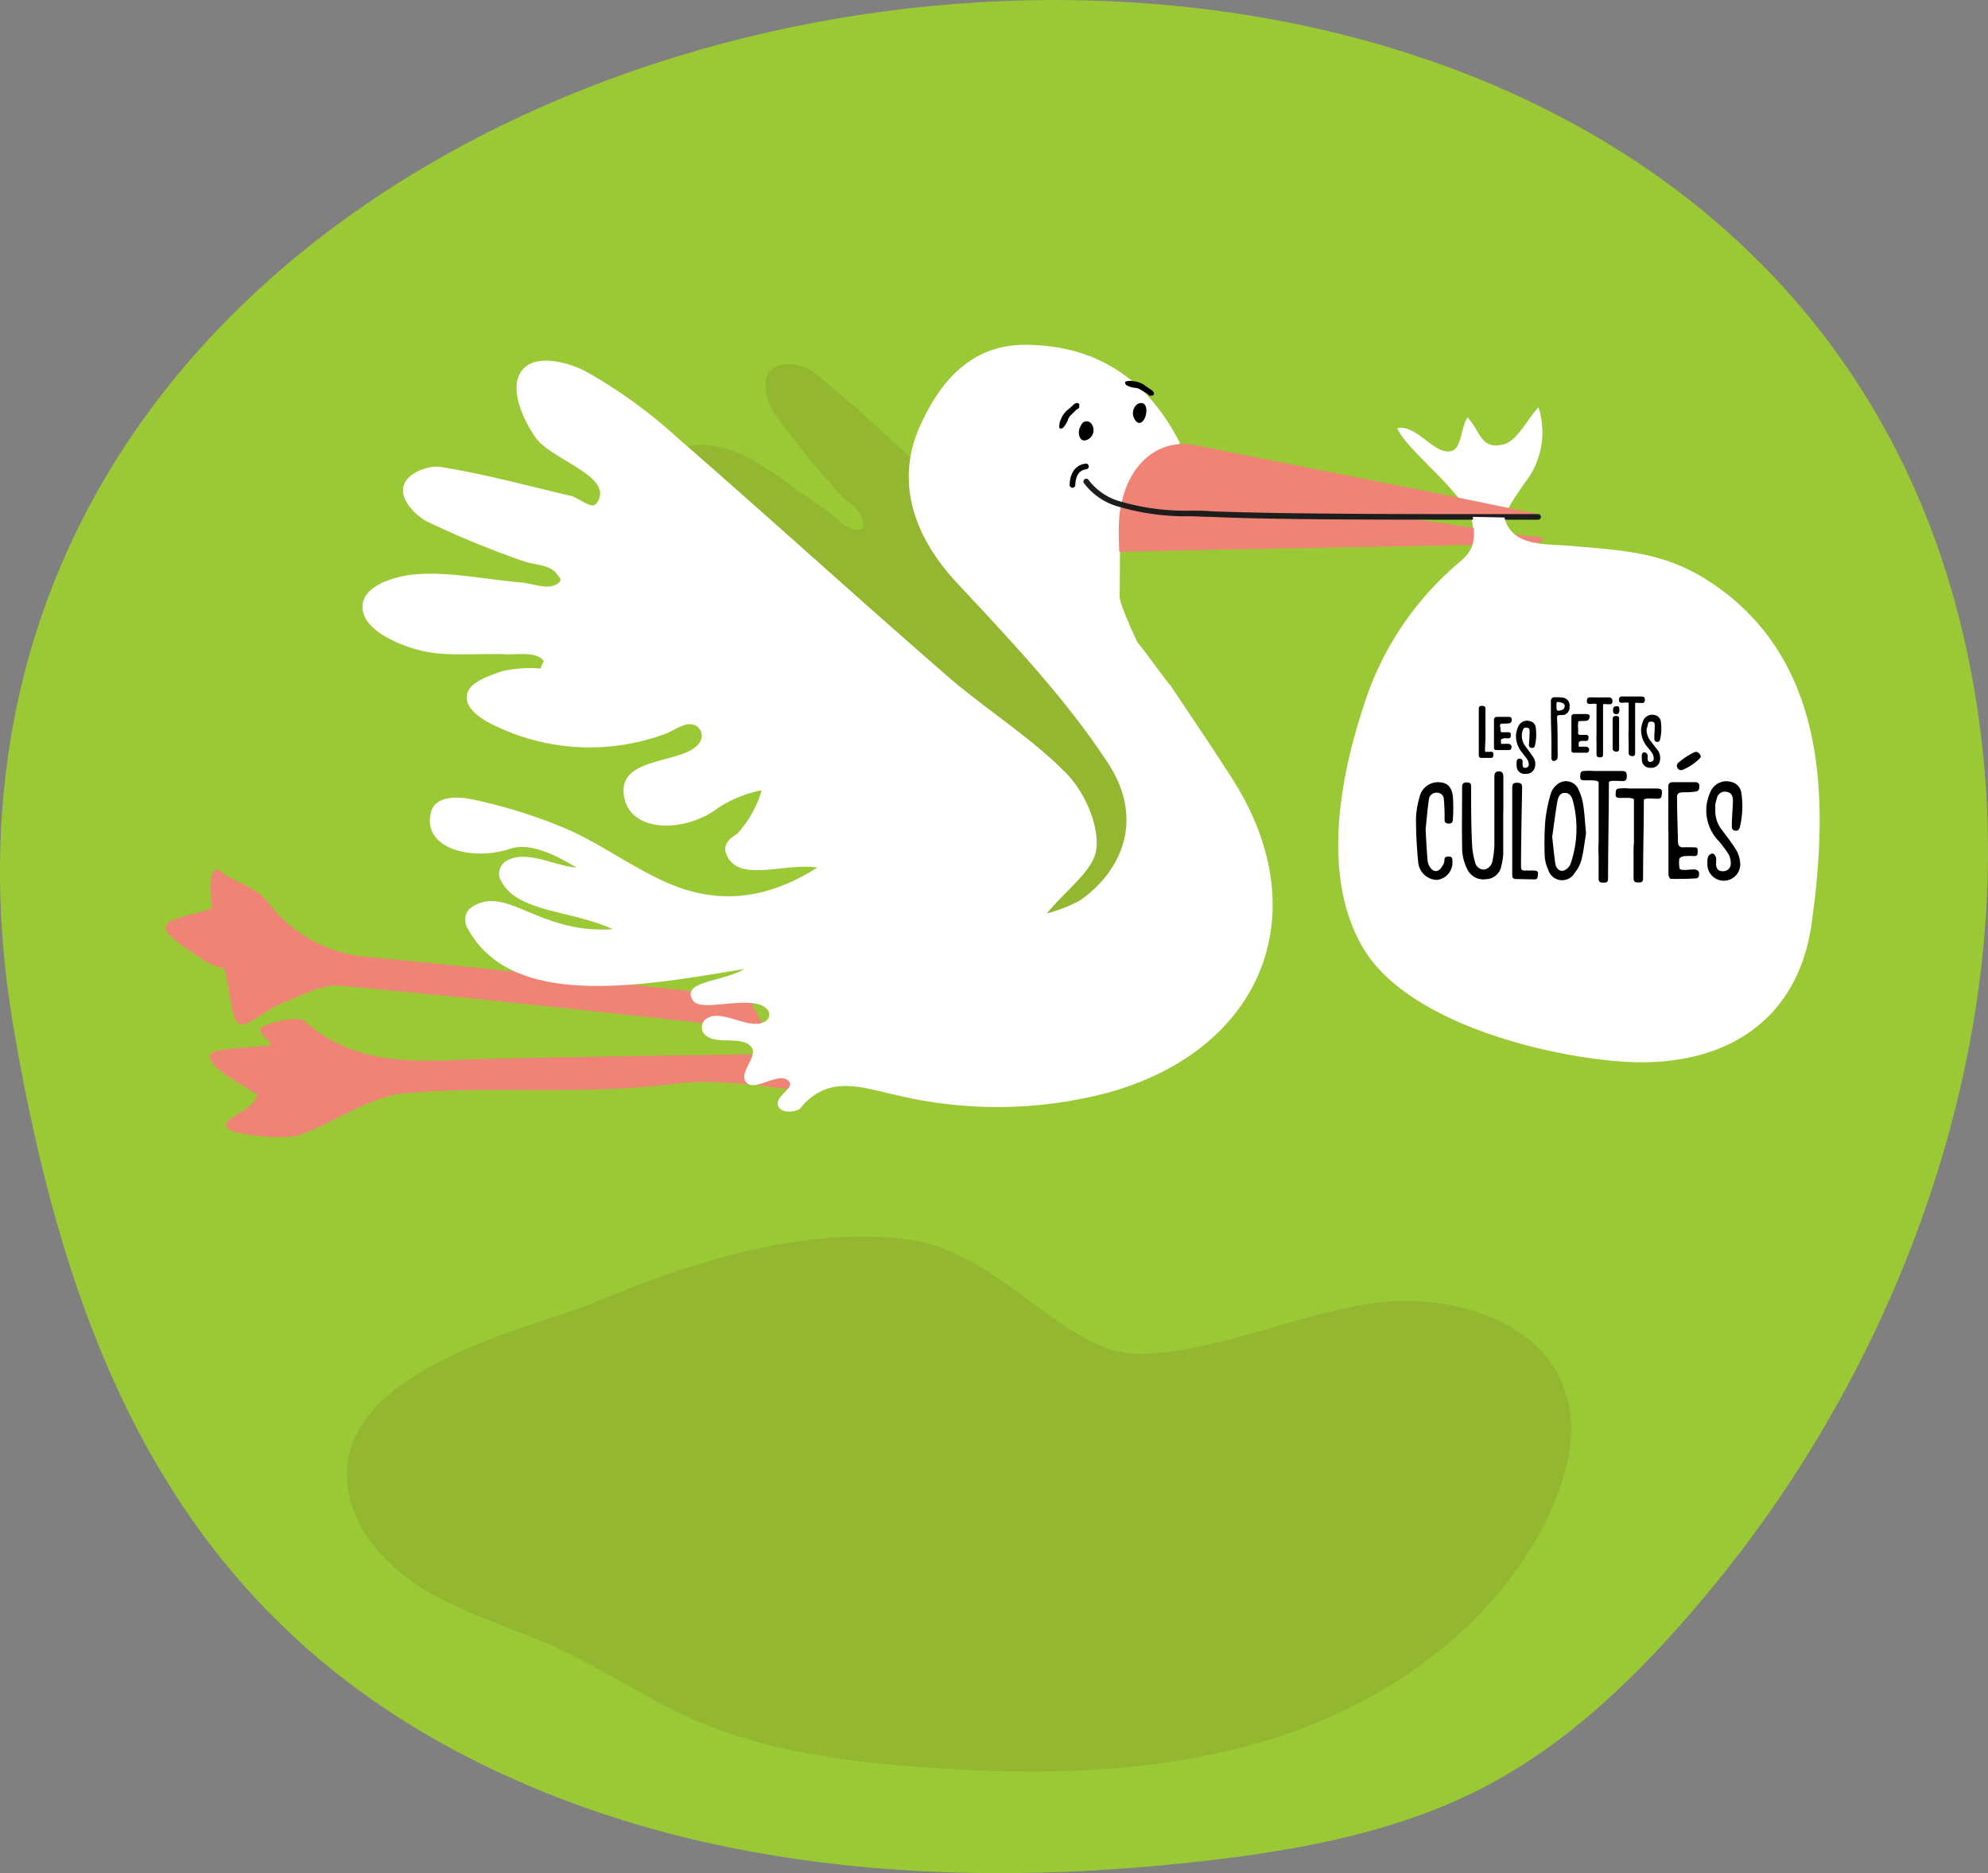 <svg xmlns="http://www.w3.org/2000/svg" width="184.646" height="173.948" viewBox="0 0 184.646 173.948">
  <rect x="0" y="0" width="184.646" height="173.948" fill="#808080" stroke="none"/>
  <g id="Groupe_750" data-name="Groupe 750" transform="translate(1462.313 -1450)">
    <path id="Tracé_37" data-name="Tracé 37" d="M179.748,169.471c15.471-20.2,25.077-46.958,22.751-73.059C192.6-13.985.973,11.7,19.453,120.625c4.918,28.839,14.67,53.3,41.413,67.368,21.121,11.111,45.725,12.713,69.089,10.052,9.1-1.038,18.279-2.731,26.4-7.029,8.248-4.375,15.019-11.236,21.023-18.55C178.18,171.484,178.974,170.488,179.748,169.471Z" transform="translate(-1480.512 1424.783)" fill="#9bc936"/>
    <path id="Tracé_38" data-name="Tracé 38" d="M211.4,91.323c1.163-2.6-5.949-7.509-6.9-9.871,1.874-.376,3.553,2.71,5.141,2.09.822-.307.836-2.348,1.393-3.086,1.254,1.393,1.219,3.023,3.351,2.508,1.289-.313,2.341-2.591,3.239-3.434a7.568,7.568,0,0,1-1.282,7.008c-1.644,2.382-1.679,2.445-1.881,4.18" transform="translate(-1537.036 1408.304)" fill="#fff"/>
    <path id="Tracé_39" data-name="Tracé 39" d="M47.272,155.551c.655.139,2.515-1.491,3.859-2.006,1.769-.7,3.685-1.769,5.44-1.609,13.159,1.212,26.3,2.661,39.434,4.1L94.237,152.7a7.663,7.663,0,0,1-2.09.063c-10.971-1.163-21.936-2.466-32.928-3.483a12.929,12.929,0,0,1-9.453-5.134c-.885-1.115-2.48-1.693-3.8-2.424-.216-.118-.878-.843-1.17-.453-.648.857-.167,2.967-.216,3.483-1.574.578-3.845.857-4.221,1.526-.495.871,2.006,2.208,3.17,3.1a7.87,7.87,0,0,0,2.222.989C46.36,152.444,46.311,155.349,47.272,155.551Z" transform="translate(-1487.217 1389.607)" fill="#ef8376" fill-rule="evenodd"/>
    <path id="Tracé_40" data-name="Tracé 40" d="M100.78,167.689,99,164.289c-8.742.153-17.485.258-26.227.446-6.193.132-12.539,1.226-17.84-3.518-.383-.341-2.208-.167-3.922.585-.606.272.8,1.393.913,1.686-1.47.223-5.5.279-5.691.836-.425,1.31,3.483,3.03,4.333,3.755-.132,1.567-3.929,2.285-2.6,3.218.871.592,5.259,1,6.576.529,3.33-1.2,6.478-3.6,9.836-3.887,8.2-.7,16.572.223,24.694-.843,3.95-.515,7.844.1,11.731.592Z" transform="translate(-1489.009 1383.571)" fill="#ef8376" fill-rule="evenodd"/>
    <path id="Tracé_41" data-name="Tracé 41" d="M110.8,88.185c1.93,1.944,4.737,2.988,7.154,4.444.9.536,2.445,1.059,2.724,2.09.1.341,0,0-.55.627a11.958,11.958,0,0,0-3.344-1.526c-1.261-.167-3.156-.613-3.915.474-.7.954.167,2.529.787,3.4a20.146,20.146,0,0,0,13.584,8.492c.975.167,2.285-.139,2.9.648l12.985,22.187L154.1,117.038h0c-.439-1.017-.871-2.034-1.261-3.072-3.859-10.449-21.985-30.783-22.6-31.347-3.1-2.786-6.1-5.677-9.376-8.206-.815-.634-2.968-1.017-3.859-.049s-.293,2.974.348,3.929a82.277,82.277,0,0,0,6.067,7.481c.766.885,2.02,1.393,2.173,2.591.042.376.174.655-.2.752-1.163.286-2.152-1.094-3.156-1.748-2.7-1.769-5.2-3.971-8.1-5.294-1.581-.7-4.688-1.5-5.761.118C107.175,84.005,109.4,86.785,110.8,88.185Z" transform="translate(-1507.768 1410.05)" fill="#93b730" fill-rule="evenodd"/>
    <path id="Tracé_42" data-name="Tracé 42" d="M138.508,98.82c.4.4,2.717,3.657,3.107,4.047,2.536,3.81,3.2,4.723,5.67,8.561,7.941,12.337,3,25-11.146,29.111a40.223,40.223,0,0,1-20.09.307c-3.044-.655-6.269-1.964-8.861,1.254-.23.272-1.588.55-1.992-.125-.536-.9,1.393-1.693,1.01-2.292-.8-1.233-3.2.975-4.026,0-.738-.857,1.045-2.361.529-3.2-.787-1.3-3.72-.063-4.556-1.47a1.01,1.01,0,0,1,.216-1.163c1.484-1.226,4.4,1.337,5.782,0a.731.731,0,0,0,0-.926c-1.31-1.533-6.116.334-6.9-.815-1.254-1.853,2.828-1.755,4.765-2.961-9.927,1.665-21.755,3.755-25.774-3.873a1.5,1.5,0,0,1,.237-1.714c3.295-2.494,6.269,2.389,13.319,1.895-4.18-1.874-9.146-1.533-10.519-4.751a1.393,1.393,0,0,1,.536-1.533c1.853-1.191,4.4.383,6.6.571-2-1.24-4.382-2.361-6.179-1.748-3.483,1.163-8.2,0-7.335-3.392.446-1.769,3.009-1.393,4.033-1.156a47.313,47.313,0,0,1,8.756,2.786c3.2,1.435,6.081,3.6,9.307,4.981,4.563,1.944,9.056,1.533,13.793-1.484-3.128-.453-7.384,1.477-8.464-1.24-.453-1.135.815-1.735,1.01-1.888a10.079,10.079,0,0,0,2.278-4.047,11.417,11.417,0,0,0-4,1.609c-3.267,2.5-8.673,2.354-8.826-1.5-.139-3.532,6.632-2.431,7.252-4.995a1.108,1.108,0,0,0-.613-1.149c-.913-.39-1.923.508-2.856.829a20.2,20.2,0,0,1-16.022-.933c-.968-.467-2.459-1.449-2.327-2.619.146-1.3,2.02-1.825,3.211-2.278a11.612,11.612,0,0,1,3.664-.265c.181-.822.432-.564.181-.822-.7-.745-2.341-.467-3.385-.509-2.786-.111-5.782.313-8.408-.467-1.846-.522-5.12-1.916-4.939-4.1.167-1.937,3.274-2.738,5.009-2.863,3.176-.237,6.416.488,9.641.759,1.191.084,2.724.829,3.608,0,.279-.258.042-.446-.188-.752-.7-.954-2.048-.829-3.149-1.226A84.991,84.991,0,0,1,72.541,87.6c-1.024-.522-2.522-1.978-2.194-3.274s2.389-1.957,3.406-1.8c4.1.648,8.115,1.755,12.163,2.7.8.2,1.916,1.337,2.382.655,1.728-2.494-4.277-3.964-5.747-6.165-1.08-1.6-2.522-4.6-1.135-6.228,1.282-1.5,4.277-.648,5.824.153a45.8,45.8,0,0,1,8.512,6.144c8.4,7.3,16.628,14.8,25.029,22.1,3.6,3.135,7.753,5.684,11.09,9.056,1.693,1.707,3.065,4.751,2.835,7.015-.2,2.02-2.786,3.81-4.6,6.033a13.437,13.437,0,0,0,3.135-1.24c4.18-3,5.747-7.816,2.55-12.7-3.957-6.04-9.056-11.4-14.009-16.718-4.138-4.4-5.74-9.557-3.483-14.545,1.9-4.27,4.827-7.6,9.752-7.593,6.4,0,11.292,2.961,14.42,9.139-6.4,4.18-5.461,7.948-5.615,14.183C136.858,95,137.275,96.138,138.508,98.82Z" transform="translate(-1495.182 1410.832)" fill="#fff" fill-rule="evenodd"/>
    <path id="Tracé_43" data-name="Tracé 43" d="M203.334,95.285c-11.766.23-24.228.425-35.917.7-.279-5.872.411-7.015,5.81-6.186,9.648,1.484,22.012,3.156,31.918,4.688.4.063,1.616.049,1.6.279-.042.439-.223.334-.926.383a17.249,17.249,0,0,1-2.48.139Z" transform="translate(-1525.769 1405.263)" fill="#ef8376" fill-rule="evenodd"/>
    <path id="Tracé_44" data-name="Tracé 44" d="M167.79,89.759c.738-3.483,3.42-5.949,6.91-5.224,8.986,1.839,21.288,4.18,30.532,6.137.425.091,1.254.118,1.254.5s-1.881.16-2.557.118C202.864,91.243,179.918,90.825,167.79,89.759Z" transform="translate(-1525.898 1406.824)" fill="#ef8376" fill-rule="evenodd"/>
    <path id="Tracé_45" data-name="Tracé 45" d="M197.867,92.836c-7.7,0-17.791,0-23.461-.265-.613,0-1.205-.042-1.776-.056a22.061,22.061,0,0,1-6.269-.766l-.181-.056a6,6,0,0,1-3.483-2.257.261.261,0,0,1,.411-.32,5.573,5.573,0,0,0,3.225,2.09l.181.056a21.511,21.511,0,0,0,6.13.731c.571,0,1.163,0,1.783.056,6.736.279,19.749.272,27.53.265h2.967a.265.265,0,0,1,0,.522Z" transform="translate(-1524.336 1405.426)" fill="#1d1e1c"/>
    <path id="Tracé_46" data-name="Tracé 46" d="M161.078,89.263h0a.272.272,0,0,1-.258-.272c.035-1.156.585-1.874,1.519-1.971a.265.265,0,0,1,.056.522c-.836.084-1.031.843-1.052,1.47A.258.258,0,0,1,161.078,89.263Z" transform="translate(-1523.783 1406.032)"/>
    <path id="Tracé_47" data-name="Tracé 47" d="M163.171,81.562a.536.536,0,0,0-.906.174,1.212,1.212,0,0,0-.181.982c.132.425.376.543.787.355a.975.975,0,0,0,.3-1.512Z" transform="translate(-1524.156 1407.743)" fill-rule="evenodd"/>
    <path id="Tracé_48" data-name="Tracé 48" d="M169.684,80.755c.857.376,1.317-2.3,0-1.721a1.08,1.08,0,0,0,0,1.721" transform="translate(-1526.343 1408.48)" fill-rule="evenodd"/>
    <path id="Tracé_49" data-name="Tracé 49" d="M168.276,76.055c-.042,0-.056.049-.056.1a.3.3,0,0,0,.167.265,1.985,1.985,0,0,0,.773.223,1.045,1.045,0,0,1,.509.181l.571.334c.07.049.118.111.174.153a.188.188,0,0,0,.237.049h.07a.181.181,0,0,0,.16-.258.606.606,0,0,0-.2-.258l-.2-.118a4.391,4.391,0,0,0-.39-.272,1.443,1.443,0,0,0-.174-.132c-.049-.035-.111-.049-.174-.084a1.9,1.9,0,0,0-.62-.2L168.763,76A1.469,1.469,0,0,0,168.276,76.055Z" transform="translate(-1526.029 1409.376)" fill-rule="evenodd"/>
    <path id="Tracé_50" data-name="Tracé 50" d="M159.439,81.227a.084.084,0,0,0,.077.077.286.286,0,0,0,.3-.091,2.138,2.138,0,0,0,.418-.7,1.038,1.038,0,0,1,.3-.46l.46-.46a1.966,1.966,0,0,1,.2-.125.223.223,0,0,0,.1-.216.313.313,0,0,1,0-.077.188.188,0,0,0-.216-.23.62.62,0,0,0-.307.139l-.174.174-.355.307a1.557,1.557,0,0,0-.167.132c-.042.049-.077.1-.118.146a1.874,1.874,0,0,0-.348.557c-.042.1-.077.2-.118.293A1.734,1.734,0,0,0,159.439,81.227Z" transform="translate(-1523.363 1408.481)" fill-rule="evenodd"/>
    <path id="Tracé_51" data-name="Tracé 51" d="M209.128,94.12c.293,2.243.1,3.051-1.2,4.18a28.7,28.7,0,0,0-9.056,13.758c-2.159,6.639-3.734,15.611.042,22.047,4.012,6.882,16.663,10.073,24.067,10.6,8.972.641,16.28-3.323,17.617-12.817,1.609-11.459,1.393-23.872-8.554-31.124-4.667-3.385-8.519-3.483-14.009-3.964-2.166-.181-5.294.1-5.963-2.619" transform="translate(-1534.649 1403.878)" fill="#fff"/>
    <path id="Tracé_52" data-name="Tracé 52" d="M216.961,131.818v3.873a5.663,5.663,0,0,1-.174,1.135,1.477,1.477,0,0,1-1.393,1.233,1.644,1.644,0,0,1-1.714-.815,4.361,4.361,0,0,1-.536-2.18c-.035-1.86,0-3.713,0-5.573,0-.348.174-.418.474-.411s.362.132.362.411c0,1.818,0,3.629.091,5.447a6.966,6.966,0,0,0,.272,1.533.85.85,0,0,0,.836.7.948.948,0,0,0,.78-.8,8.744,8.744,0,0,0,.181-1.463v-6.311c0-.313.042-.529.4-.543s.432.2.432.509v3.225Z" transform="translate(-1539.654 1393.583)" fill-rule="evenodd"/>
    <path id="Tracé_53" data-name="Tracé 53" d="M227.989,134.194c-.111.7-.209,1.574-.418,2.452a3.407,3.407,0,0,1-.634,1.233,1.344,1.344,0,0,1-2.452-.279,3.594,3.594,0,0,1-.327-1.17,29.462,29.462,0,0,1,.042-3.33,13.939,13.939,0,0,1,.509-2.563,1.728,1.728,0,0,1,.592-.864,1.254,1.254,0,0,1,1.943.362,5.052,5.052,0,0,1,.488,1.553C227.857,132.369,227.891,133.17,227.989,134.194Zm-3.142.327c.1.92.174,1.693.286,2.445.077.557.453.843.871.662a1.128,1.128,0,0,0,.55-.6,10,10,0,0,0,.237-5.754c-.132-.592-.4-.836-.78-.829s-.6.265-.7.885C225.126,132.446,224.987,133.553,224.847,134.521Z" transform="translate(-1542.992 1393.186)" fill-rule="evenodd"/>
    <path id="Tracé_54" data-name="Tracé 54" d="M246.547,132.029a2.786,2.786,0,0,0,.62,1.867c.453.606.919,1.212,1.317,1.853a2.718,2.718,0,0,1,.355,1.066,1.527,1.527,0,1,1-3.03.188,1.694,1.694,0,0,1,.077-.655.578.578,0,0,1,.4-.272c.125,0,.279.216.327.362a2.673,2.673,0,0,1,0,.578c0,.453.2.7.578.7a.7.7,0,0,0,.787-.613,1.812,1.812,0,0,0-.188-.94,12.176,12.176,0,0,0-.9-1.219,4.068,4.068,0,0,1-.815-4.556,1.616,1.616,0,0,1,1.888-.975,1.226,1.226,0,0,1,1.01,1.094,8.36,8.36,0,0,1-.125,3.03c-.056.237-.125.453-.446.418s-.327-.265-.32-.522c0-.752.084-1.5.1-2.257,0-.522-.188-.766-.613-.829a.745.745,0,0,0-.878.606,4.775,4.775,0,0,0-.146.564A4.483,4.483,0,0,0,246.547,132.029Z" transform="translate(-1549.54 1393.185)" fill-rule="evenodd"/>
    <path id="Tracé_55" data-name="Tracé 55" d="M208.094,136.895a1.233,1.233,0,0,0,.16.411c.16.293.432.516.738.411s.383-.341.529-.55a.892.892,0,0,0,.118-.439c0-.341.258-.341.5-.32s.244.237.244.425a1.63,1.63,0,0,1-1.428,1.735,1.79,1.79,0,0,1-1.741-1.574A39.864,39.864,0,0,1,207,132.91a7.844,7.844,0,0,1,.327-2.02A1.755,1.755,0,0,1,209.2,129.5c.7.056,1.108.4,1.226,1.31a15.663,15.663,0,0,1,0,2.139c0,.272-.146.425-.46.383s-.313-.209-.313-.467a16.557,16.557,0,0,0-.063-1.762.634.634,0,0,0-.7-.634.7.7,0,0,0-.7.655c-.125.913-.2,1.825-.293,2.738C207.906,134.081,208,136.115,208.094,136.895Z" transform="translate(-1537.795 1393.146)" fill-rule="evenodd"/>
    <path id="Tracé_56" data-name="Tracé 56" d="M240.64,134.025V129.9c0-.307.16-.411.446-.411h2.146c.1,0,.286.153.286.237,0,.251.042.571-.307.634a7.245,7.245,0,0,1-1.1.07c-.55,0-.7.1-.655.655,0,1.317.056,2.633.084,3.957,0,.355.167.522.536.5s.634,0,.954,0c.2,0,.355.035.341.286s.049.509-.3.529a6.532,6.532,0,0,0-.906,0c-.188,0-.481.139-.5.258a2.6,2.6,0,0,0,.035.927c0,.056.237.1.369.1.355,0,.7-.056,1.073-.042.125,0,.341.167.348.265s.063.536-.265.557c-.787.049-1.567.063-2.354.049-.077,0-.216-.258-.216-.4v-4.033Z" transform="translate(-1548.001 1393.146)" fill-rule="evenodd"/>
    <path id="Tracé_57" data-name="Tracé 57" d="M220.645,137.177c0,.515,0,.55.536.543h.655c.216,0,.432.042.39.327s0,.522-.369.495c-.564,0-1.129-.035-1.686-.035-.327,0-.341-.2-.341-.439v-8.046c0-.348.111-.453.446-.453s.474.084.474.446C220.722,131.012,220.645,135.8,220.645,137.177Z" transform="translate(-1541.687 1393.122)" fill-rule="evenodd"/>
    <path id="Tracé_58" data-name="Tracé 58" d="M232.647,127.991h-2.522a4.508,4.508,0,0,0-.85,0c-.4,0-.362.265-.376.543s.146.327.383.327c.7,0,1.324-.035,1.324.209v5.573a9.958,9.958,0,0,0,0,1.212V138c0,.39.272.355.543.355s.334-.125.334-.376c0-2.64.077-6.5.077-8.9,0-.251.634-.16,1.289-.153.23,0,.348-.084.369-.327C233.239,128.061,233.149,127.991,232.647,127.991Z" transform="translate(-1544.439 1393.607)" fill-rule="evenodd"/>
    <path id="Tracé_59" data-name="Tracé 59" d="M237.367,130.32h-2.515a3.88,3.88,0,0,0-.864,0c-.39,0-.355.265-.369.543s.139.334.383.334c.7,0,1.317-.049,1.317.2v3.936a12.023,12.023,0,0,0-.035,1.212v2.132c0,.4.279.369.55.369s.334-.139.334-.376c0-2.64.07-4.876.07-7.245,0-.244.641-.16,1.289-.153.237,0,.348-.077.369-.327C237.973,130.417,237.9,130.326,237.367,130.32Z" transform="translate(-1545.871 1392.902)" fill-rule="evenodd"/>
    <path id="Tracé_60" data-name="Tracé 60" d="M221.8,123.82a.251.251,0,0,0,.293-.23,4.389,4.389,0,0,0,.063-1.7.634.634,0,0,0-.5-.543.885.885,0,0,0-1.108.474,2.39,2.39,0,0,0-.216.78,2.431,2.431,0,0,0,.627,1.728l.153.2a3.7,3.7,0,0,1,.313.446.808.808,0,0,1,.091.432.272.272,0,0,1-.084.174.362.362,0,0,1-.265.091c-.139,0-.223-.07-.223-.313h0a1.266,1.266,0,0,1,0-.23.258.258,0,0,0-.244-.307.265.265,0,0,0-.307.265,2.475,2.475,0,0,0,0,.446.738.738,0,0,0,.648.7h.2a.829.829,0,0,0,.8-.481,1.149,1.149,0,0,0-.111-1.073c-.174-.265-.369-.522-.55-.773l-.16-.216a1.63,1.63,0,0,1-.348-.94,1.736,1.736,0,0,0,0-.2,2.492,2.492,0,0,1,.077-.327c.063-.23.16-.313.369-.286s.279.084.279.362c0,.467-.042.857-.063,1.219a.265.265,0,0,0,.265.306Z" transform="translate(-1541.838 1395.633)"/>
    <path id="Tracé_61" data-name="Tracé 61" d="M237.9,122.939a1.685,1.685,0,0,1-.376-1,.428.428,0,0,1,.049-.237,3.807,3.807,0,0,1,.091-.383c0-.077.07-.181.293-.181a.341.341,0,0,1,.251.084.286.286,0,0,1,.07.23,8.05,8.05,0,0,1-.035.913v.307c0,.111,0,.313.237.348s.279-.153.307-.265a4.526,4.526,0,0,0,.063-1.609.7.7,0,0,0-.515-.6.906.906,0,0,0-1.108.474,2.73,2.73,0,0,0-.209.759,2.417,2.417,0,0,0,.634,1.776l.1.125a2.744,2.744,0,0,1,.348.495.808.808,0,0,1,.077.474.188.188,0,0,1-.077.146.355.355,0,0,1-.265.084c-.111,0-.209-.063-.216-.3a.461.461,0,0,1,0-.1.64.64,0,0,0,0-.23.376.376,0,0,0-.209-.237.237.237,0,0,0-.2,0,.258.258,0,0,0-.125.209,1.707,1.707,0,0,0,0,.4.752.752,0,0,0,.7.808h.125a.794.794,0,0,0,.857-.7,1.233,1.233,0,0,0-.174-.885C238.321,123.51,238.112,123.217,237.9,122.939Z" transform="translate(-1546.901 1395.873)"/>
    <path id="Tracé_62" data-name="Tracé 62" d="M229.134,120.41h-1.1c-.251,0-.313.1-.313.3v3.044c0,.077,0,.244.209.244h1.205a.223.223,0,0,0,.167-.063.369.369,0,0,0,.056-.279h0c0-.1-.153-.2-.244-.216h-.7a1.289,1.289,0,0,1,0-.432.453.453,0,0,1,.2-.1,2.257,2.257,0,0,1,.313,0h.125c.244,0,.251-.188.258-.32a.23.23,0,0,0-.056-.188.279.279,0,0,0-.216-.056h-.467a.188.188,0,0,1-.23-.223,2,2,0,0,0,0-.4,1.463,1.463,0,0,1,0-.369c0-.279,0-.286.313-.3h.1a1.728,1.728,0,0,0,.495-.049.565.565,0,0,0,.167-.327v-.049a.1.1,0,0,0,0-.084A.348.348,0,0,0,229.134,120.41Z" transform="translate(-1544.081 1395.901)"/>
    <path id="Tracé_63" data-name="Tracé 63" d="M218.241,121.407a3.3,3.3,0,0,0,.592-.035c.237-.049.223-.293.209-.411s-.153-.174-.23-.181h-1.108c-.2,0-.307.1-.307.293v.272h0v.07a.43.43,0,0,0,0,.091v2.1a.272.272,0,0,0,.049.2.181.181,0,0,0,.139.056h1.219a.2.2,0,0,0,.16-.07.369.369,0,0,0,.056-.286.293.293,0,0,0-.251-.216,2.451,2.451,0,0,0-.32,0h-.237a.4.4,0,0,1-.146,0,.878.878,0,0,1,0-.425.667.667,0,0,1,.279-.091.933.933,0,0,1,.244,0h.16c.209,0,.209-.188.209-.286v-.049a.2.2,0,0,0-.056-.174.272.272,0,0,0-.2-.056h-.495c-.167,0-.132,0-.16-.042A.223.223,0,0,1,218,122c0-.23,0-.279-.049-.293C217.956,121.435,217.991,121.414,218.241,121.407Z" transform="translate(-1540.948 1395.789)"/>
    <path id="Tracé_64" data-name="Tracé 64" d="M226.152,118.211a5.373,5.373,0,0,0-.815-.042.341.341,0,0,0-.258.091.39.39,0,0,0-.091.3v1.115h0v.077c0,.6.035,1.63.049,2.536v1.477a.334.334,0,0,0,.132.313.2.2,0,0,0,.111,0,.411.411,0,0,0,.181-.056.4.4,0,0,0,.153-.313c0-.808,0-2.745-.056-3.567,0-.286,0-.286.307-.32h.237a.7.7,0,0,0,.613-.759A.738.738,0,0,0,226.152,118.211Zm.118.78a.4.4,0,0,1-.334.383c-.181.049-.313.07-.369,0s-.063-.2-.063-.418h0c0-.188,0-.313.056-.348a.146.146,0,0,1,.084,0,1.428,1.428,0,0,1,.286.049c.3.091.341.209.341.334Z" transform="translate(-1543.252 1396.581)"/>
    <path id="Tracé_65" data-name="Tracé 65" d="M216.575,123.583h-.446a.216.216,0,0,1-.146,0,.427.427,0,0,1-.035-.153c0-.327.035-.7.042-1.1s0-.892,0-1.344V119.64c0-.16,0-.313-.286-.32s-.334.091-.334.334v4.194c0,.1,0,.293.216.3h.926c.209,0,.209-.181.216-.265a.314.314,0,0,1,0-.077.209.209,0,0,0-.049-.167.237.237,0,0,0-.1-.056Z" transform="translate(-1540.334 1396.232)"/>
    <path id="Tracé_66" data-name="Tracé 66" d="M232.136,118.368a.32.32,0,0,0-.313-.181h-1.31a4.179,4.179,0,0,0-.46,0c-.251,0-.258.181-.265.3v.056a.209.209,0,0,0,.056.181.258.258,0,0,0,.216.07h.146a1.443,1.443,0,0,1,.474,0v2.947h0a5.425,5.425,0,0,0,0,.62c0,.376,0,.752,0,1.122,0,.258.188.265.307.272h.07c.216,0,.223-.16.23-.272v-4.66a1.017,1.017,0,0,1,.39,0h.216a.23.23,0,0,0,.265-.237A.488.488,0,0,0,232.136,118.368Z" transform="translate(-1544.708 1396.577)"/>
    <path id="Tracé_67" data-name="Tracé 67" d="M236.47,118.464a.532.532,0,0,0-.049-.313c-.049-.063-.16-.084-.307-.084H234.8a3.8,3.8,0,0,0-.46,0,.265.265,0,0,0-.2.07.313.313,0,0,0-.063.258h0a.23.23,0,0,0,.049.188.292.292,0,0,0,.216.063h.146a1.629,1.629,0,0,1,.481,0v2.508h0a8.715,8.715,0,0,0,0,1.066c0,.181,0,.369,0,.55v.571c0,.188.188.258.307.258h.07a.2.2,0,0,0,.153-.049.272.272,0,0,0,.07-.216v-4.667a1.206,1.206,0,0,1,.39,0h.216a.23.23,0,0,0,.286-.2Z" transform="translate(-1546.011 1396.614)"/>
    <path id="Tracé_68" data-name="Tracé 68" d="M233.617,120.67c-.16,0-.258,0-.32.056s-.077.153-.077.3h0v2.7c0,.146.181.251.306.251h.077a.23.23,0,0,0,.146-.049.286.286,0,0,0,.07-.223v-2.745a.23.23,0,0,0-.2-.293Z" transform="translate(-1545.75 1395.822)"/>
    <path id="Tracé_69" data-name="Tracé 69" d="M233.709,119.37c-.174,0-.286,0-.355.063s-.084.174-.084.334c0,.327.188.327.32.334h.063c.118,0,.2-.132.209-.348S233.841,119.384,233.709,119.37Z" transform="translate(-1545.765 1396.217)"/>
    <path id="Tracé_70" data-name="Tracé 70" d="M241.991,126.406a6.534,6.534,0,0,1,1.442-.926c.341-.125.655.286.55.509a4.876,4.876,0,0,1-1.721,1.156.4.4,0,0,1-.272-.738Z" transform="translate(-1548.356 1394.37)" fill-rule="evenodd"/>
    <path id="Tracé_71" data-name="Tracé 71" d="M116.381,190.312c9.056,1.149,14.7,10.9,21.95,10.651s14.071-3.608,21.239-4.674,15.987,1.428,18.112,8.359c1.087,3.483.174,7.328-1.317,10.672-4.6,10.3-14.461,17.582-25.175,21.121s-22.2,3.734-33.416,2.891c-7.2-.536-14.489-1.5-21.1-4.409-4.437-1.95-8.471-4.723-12.88-6.729-3.922-1.79-8.136-2.968-11.842-5.148s-7.015-5.7-7.454-9.989c-1.059-9.94,14.907-13.981,21.65-16.377C89.116,195.634,103.522,188.675,116.381,190.312Z" transform="translate(-1494.544 1374.768)" fill="#93b730"/>
  </g>
</svg>
